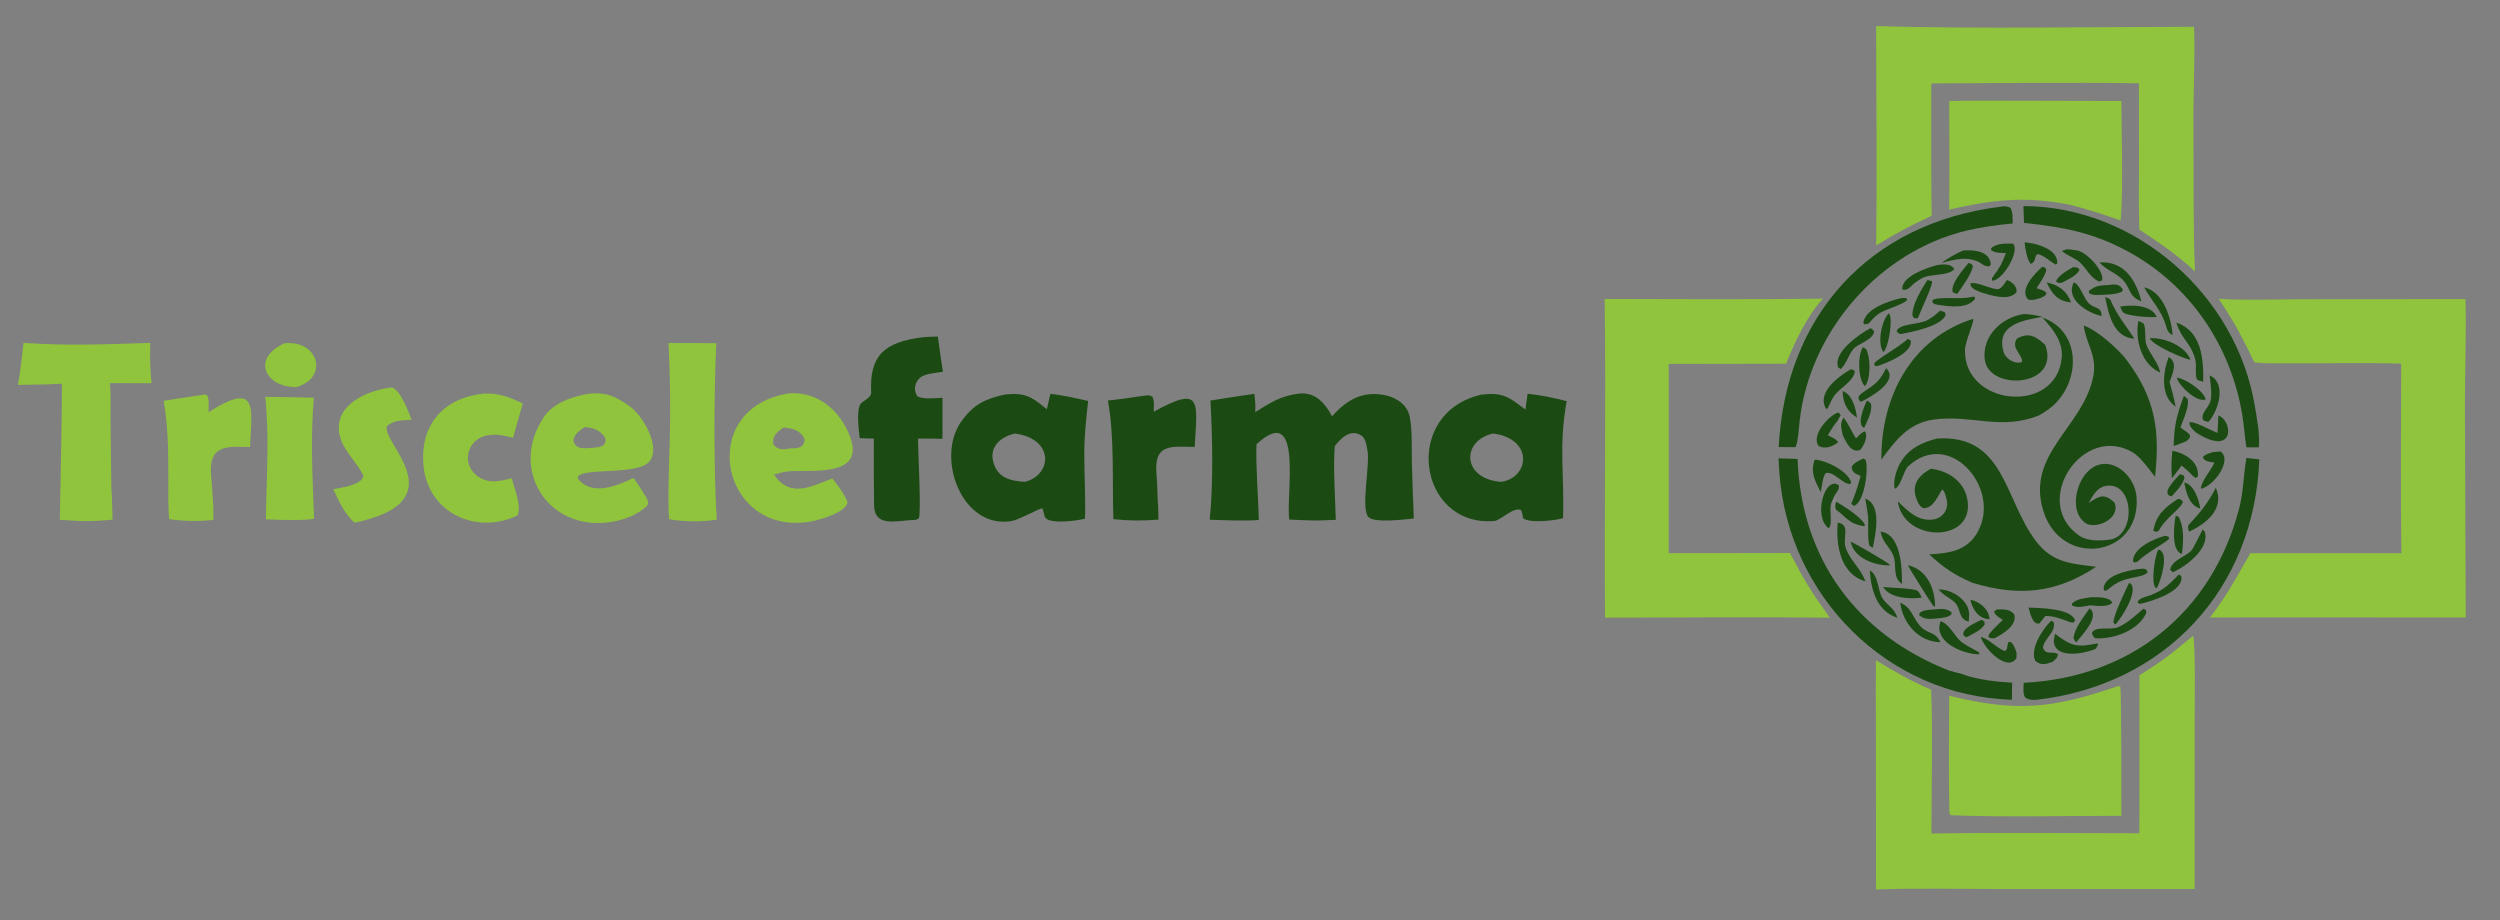 <svg viewBox="0 0 1130 416" height="416" width="1130" xmlns:xlink="http://www.w3.org/1999/xlink" xmlns="http://www.w3.org/2000/svg"><rect x="0" y="0" width="1130" height="416" fill="#808080" stroke="none"/><path d="M1002.83 135.036C1011.94 135.836 1031 135.271 1040.97 135.258L1114.41 135.202C1114.81 150.396 1114.12 168.091 1114.13 183.676L1114.52 279.098L1026.75 279.061L998.909 279.103C1007.32 268.076 1010.28 261.897 1017.16 250.052L1085.42 250.052C1085.01 221.672 1085.29 192.801 1085.34 164.388C1067.92 163.81 1050.34 164.327 1032.91 164.237C1028.31 164.213 1023.54 164.322 1018.98 163.807C1013.03 151.655 1010.4 146.359 1002.83 135.036Z" fill="#90C43C"></path><path d="M725.299 135.135C758.017 135.199 791.267 135.418 823.957 134.995C816.771 142.906 811.187 154.513 807.339 164.387L754.26 164.482L754.251 250.018L786.531 250.004L809.08 249.962C815.693 262.627 818.768 267.579 827.071 279.197C793.499 278.796 759.116 279.18 725.468 279.174C725.092 231.252 725.984 183.078 725.299 135.135Z" fill="#90C43C"></path><path d="M991.348 287.324C992.348 292.426 992.01 316.799 991.998 323.618L991.962 401.827L903.069 401.825C885.362 401.827 865.496 401.368 847.975 402.038L847.892 325.241C847.858 316.307 847.801 307.386 847.928 298.452C857.463 304.169 862.803 307.353 872.882 311.77C873.647 331.825 873.014 356.28 873.024 376.745C904.028 376.271 935.912 376.64 966.984 376.63L967.038 305.173C977.121 299.113 982.306 294.766 991.348 287.324Z" fill="#90C43C"></path><path d="M848.026 11.791C894.412 13.163 944.998 12.139 991.719 12.104C992.229 26.603 991.3 42.236 991.433 56.898C991.631 78.927 991.188 100.698 992.13 122.758C984.968 115.729 975.318 109.326 966.978 103.781C966.637 94.396 966.78 84.721 966.802 75.31L966.787 37.657C936.051 37.153 903.76 37.615 872.948 37.699C872.945 57.617 872.841 77.622 873.113 97.532C862.925 102.274 857.635 105.048 848.04 110.941C848.439 78.293 848.038 44.515 848.026 11.791Z" fill="#90C43C"></path><path d="M957.313 310.111L958.328 310.295C958.974 311.163 958.814 362.932 958.874 368.743C934.749 368.722 905.555 369.464 881.671 368.478L881.116 367.491C880.752 350.07 880.925 331.933 881.05 314.482C911.585 322.034 928.105 320.19 957.313 310.111Z" fill="#90C43C"></path><path d="M587.532 177.868C594.809 177.299 599.008 182.401 602.075 188.16C606.713 182.963 612.268 178.64 619.448 178.164C626.674 177.635 635.879 180.597 637.276 188.722C638.448 195.539 637.991 202.499 638.172 209.414C638.391 217.744 638.703 226.039 639.044 234.361C634.749 234.809 621.223 236.479 618.572 233.741C614.814 229.859 619.58 209.399 617.995 203.142C617.757 201.278 617.119 197.972 615.34 196.852C610.235 193.639 605.914 198.294 603.31 201.673C602.535 211.224 603.512 225.03 603.785 234.964L596.864 235.235C592.411 235.339 587.267 235.02 582.768 234.848C581.011 224.916 589.489 180.892 567.949 200.788C567.522 210.516 568.786 224.62 568.964 235.04C561.968 235.547 553.883 235.131 546.788 234.934C548.455 219.072 548.033 196.966 547.113 181.037C553.736 180.009 560.3 178.941 566.941 178.01C567.372 181.412 567.548 182.87 567.352 186.27C574.712 181.773 578.836 178.856 587.532 177.868Z" fill="#1B4B13"></path><path d="M907.275 45.518L958.871 45.633C958.917 60.424 959.734 85.857 958.549 99.662C950.092 96.785 944.001 94.626 935.267 92.479C915.066 88.595 900.941 90.2 881.021 94.723C881.213 78.427 881.072 61.97 881.046 45.663C889.445 45.407 898.802 45.549 907.275 45.518Z" fill="#90C43C"></path><path d="M454.36 178.306C463.461 177.406 466.223 179.278 473.166 184.967L474.778 178.01C480.373 178.625 486.357 179.987 491.831 181.241C490.992 188.83 490.078 197.367 490.088 204.963C490.102 214.915 490.722 224.461 490.411 234.477C486.66 235.33 476.991 236.671 473.495 234.782C472.011 233.981 472.127 233.022 471.65 231.331L471.205 229.788C469.99 229.588 460.684 234.945 457.212 235.52C434.736 239.242 422.803 206.904 434.499 190.503C439.985 182.812 445.311 180.229 454.36 178.306ZM463.3 217.791C475.971 214.404 476.271 198.204 458.771 195.979C452.703 197.237 447.154 201.666 448.912 208.609C450.789 216.025 456.613 217.383 463.3 217.791Z" fill="#1B4B13"></path><path d="M669.738 178.343C679.403 177.246 682.042 179.486 689.495 185.127L690.462 177.974C696.964 178.663 701.889 179.717 708.154 181.312C704.422 201.729 707.139 213.962 706.506 234.225C702.954 235.296 691.201 236.634 688.457 234.242C688.186 232.702 688.062 231.979 687.528 230.509C683.76 229.045 678.398 235.267 675.295 235.508C640.74 238.197 633.423 186.451 669.738 178.343ZM678.526 217.8C691.378 215.937 693.294 198.31 674.844 195.941C660.449 199.165 660.711 216.457 678.526 217.8Z" fill="#1B4B13"></path><path d="M10.63 155.002C33.192 156.386 45.997 155.63 67.915 154.993C67.772 161.115 67.832 167.108 68.485 173.2L49.726 173.182C50.114 177.79 49.933 185.337 49.966 190.273L50.335 220.596C50.697 225.165 50.735 230.259 50.867 234.875C41.345 235.81 36.639 235.673 27.048 234.925C27.381 214.343 27.939 194.077 27.983 173.443C21.8 173.838 14.378 173.82 8.097 173.968C9.224 168.437 9.942 160.759 10.63 155.002Z" fill="#90C43C"></path><path d="M941.849 147.145C947.826 149.124 957.666 157.896 961.398 162.92C974.492 180.547 976.287 195.002 974.07 215.531C971.588 212.311 967.446 206.513 964.065 204.509C941.429 191.089 917.696 226.84 939.83 242.133C943.522 244.684 949.33 244.478 953.617 243.906C965.793 242.282 964.802 216.887 951.413 219.722C947.751 220.507 945.8 224.298 944.091 227.307C949.073 223.973 951.173 222.919 955.761 227.173C958.69 234.718 947.016 239.425 942.656 236.444C936.111 231.97 937.809 220.918 942.015 215.148C950.583 203.174 964.992 212.85 965.747 225.006C967.414 251.841 931.832 256.879 923.651 231.178C915.389 205.221 941.716 193.011 946.153 170.126C948.01 160.547 942.813 155.337 941.849 147.145Z" fill="#1B4B13"></path><path d="M267.034 177.865C274.41 177.364 278.126 179.146 284.636 183.646C290.492 187.888 298.465 201.274 293.877 208.16C289.284 215.052 264.753 211.228 261.205 215.331L261.325 216.543C267.979 224.408 278.954 219.492 286.354 216.052C288.317 218.654 290.358 222.057 292.134 224.858C292.953 226.524 293.205 226.951 292.538 228.643C288.006 232.679 282.681 234.853 276.47 235.89C248.043 240.635 229.914 212.507 245.695 188.678C250.087 182.046 259.127 178.91 267.034 177.865ZM267.739 202.428C269.73 202.22 271.663 202.269 273.082 200.896C273.965 199.047 273.846 199.828 273.484 197.756C271.015 194.269 268.437 193.397 264.274 193.019C261.709 194.863 259.909 195.879 259.119 199.026C260.264 203.421 263.942 202.598 267.739 202.428Z" fill="#90C43C"></path><path d="M356.67 177.784C369.869 176.932 379.963 185.702 384.319 197.677C390.989 216.012 366.329 212.16 356.222 213.066C354.166 213.25 351.827 213.944 349.839 214.543C357.185 225.241 366.46 219.993 376.174 216.266C378.922 219.551 379.892 220.979 382.061 224.68L383.106 227.008C382.512 231.557 370.674 234.969 366.509 235.71C325.924 242.932 313.857 184.509 356.67 177.784ZM356.565 202.717C360.176 202.524 363.271 202.957 363.716 198.651C361.746 194.273 358.534 193.811 354.283 193.177C351.192 195.262 348.933 196.972 349.567 200.931C351.251 203.064 354.024 203.535 356.565 202.717Z" fill="#90C43C"></path><path d="M416.805 152.476C417.922 152.25 422.523 152.163 423.899 152.114C424.617 157.479 425.359 162.722 426.206 168.069C423.629 168.433 418.101 168.921 416.146 170.5C413.557 172.59 412.586 176.344 414.755 179.186C417.541 180.58 422.622 179.938 426.006 179.809L425.998 198.349C422.449 198.217 418.543 198.27 414.963 198.242C414.901 204.288 416.489 230.62 415.341 234.258C413.861 235.284 413.845 234.957 411.749 235.076C404.558 235.556 395.242 238.084 395.094 228.472C394.938 218.376 394.942 208.35 394.973 198.252L388.584 198.055C388.179 194.204 386.989 185.878 388.953 182.572C390.131 181.094 393.888 179.78 393.767 177.349C392.955 160.954 399.448 154.661 416.805 152.476Z" fill="#1B4B13"></path><path d="M875.55 198.211C906.059 196.281 905.869 225.48 920.085 244.373C927.609 254.371 935.867 254.715 947.462 256.184C929.231 268.268 912.257 269.718 891.508 263.41C883.049 259.733 878.678 256.652 871.963 250.572C881.621 250.039 890.194 248.899 894.775 238.704C903.461 219.371 880.768 193.887 862.536 210.724C860.342 212.75 859.285 219.772 856.488 220.951C855.425 217.746 857.226 212.203 858.883 209.337C862.697 202.739 868.446 200.074 875.55 198.211Z" fill="#1B4B13"></path><path d="M923.187 143.544C939.754 149.315 940.576 169.739 929.763 181.598C927.124 184.492 924.89 185.854 921.501 187.827C904.048 194.691 891.326 187.293 873.928 189.659C862.66 191.191 856.617 199.199 850.393 207.761C850.089 179.603 863.786 152.942 891.92 144.103C892.281 145.782 888.246 154.448 888.165 158.125C887.604 183.563 929.242 187.605 931.887 161.888C932.653 154.442 927.894 148.703 923.187 143.544Z" fill="#1B4B13"></path><path d="M218.829 177.871C225.749 177.678 230.193 179.475 236.286 182.384L231.874 197.877C227.839 196.855 224.562 196.017 220.242 196.792C210.559 198.529 208.225 210.753 216.731 215.806C221.573 218.682 226.023 217.482 231.258 216.167C232.418 220.098 236.131 229.999 233.725 233.072C215.142 241.875 193.338 231.712 191.421 210.467C189.738 191.82 200.551 179.784 218.829 177.871Z" fill="#90C43C"></path><path d="M302.197 155.074C309.409 155.01 316.583 155.076 323.793 155.139C322.625 177.58 322.617 212.792 323.97 234.864C317.781 235.986 308.597 235.846 302.463 234.667C301.704 227.985 302.438 209.18 302.663 201.742C303.159 185.37 302.931 171.436 302.197 155.074Z" fill="#90C43C"></path><path d="M516.39 178.961C518.568 178.752 518.991 178.363 520.793 179.245C521.873 180.921 521.522 183.96 521.486 186.083C543.485 174.018 541.166 181.294 539.994 202.027C529.019 201.793 521.499 200.51 522.744 214.398C523.071 218.044 523.111 222.602 523.297 226.343C523.545 228.795 523.552 232.327 523.632 234.868C516.013 235.406 510.835 235.466 503.252 234.655C502.655 216.975 503.831 198.016 500.765 181.025C505.729 180.567 511.396 179.66 516.39 178.961Z" fill="#1B4B13"></path><path d="M91.978 178.379C92.818 178.238 92.878 178.311 93.69 178.665C94.619 180.792 94.302 183.898 94.255 186.308C116.802 171.998 113.868 184.25 112.999 202.068C101.439 201.64 94.005 201.355 95.493 215.946C95.908 220.017 96.118 224.698 96.409 228.83L96.486 234.963C90.111 235.747 82.805 235.643 76.499 234.634C75.929 229.595 76.088 221.659 76.091 216.442C76.097 203.997 76.012 193.409 74 181.142L91.978 178.379Z" fill="#90C43C"></path><path d="M177.017 175.11C180.821 175.879 184.824 186.335 186.029 189.73C181.849 190.073 178.172 189.839 174.95 192.489C171.697 199.612 207.306 226.404 160.226 236.275C155.479 231.825 153.377 226.868 150.621 221.115C154.348 220.398 161.3 219.545 163.647 216.502C163.834 216.261 164.338 215.181 164.285 215.068C161.1 208.352 154.348 203.088 153.275 195.413C151.466 182.486 166.642 176.322 177.017 175.11Z" fill="#90C43C"></path><path d="M803.885 207.193L812.499 207.42C814.148 252.662 839.247 286.784 881.303 303.231C882.748 303.618 885.883 304.548 887.231 304.8C893.648 307.212 902.63 308.186 909.48 308.586L909.383 316.288C853.012 314.653 808.331 269.436 804.268 213.657C804.112 211.504 803.998 209.348 803.885 207.193Z" fill="#1B4B13"></path><path d="M881.303 303.231C882.748 303.618 885.883 304.548 887.231 304.8C885.847 305.899 883.758 307.901 882.134 307.988C880.927 306.347 881.328 305.551 881.303 303.231Z" fill="#1B4B13"></path><path d="M904.086 93.454C905.907 93.146 907.163 93.092 908.667 93.91C909.891 95.689 909.668 98.733 909.729 101.007C902.486 101.71 895.698 102.586 888.76 104.263C849.13 113.843 818.051 149.864 813.455 190.178C813.189 192.51 812.657 200.518 811.531 202.125L803.962 202.073C807.018 142.639 844.87 100.862 904.086 93.454Z" fill="#1B4B13"></path><path d="M914.576 93.133C965.625 93.344 1010.92 133.565 1019.2 183.618C1020.18 189.548 1021.53 196.173 1020.99 202.207L1015.37 202.194C1014.56 197.177 1014.28 192.088 1013.43 187.081C1008.14 155.928 989.656 128.651 961.653 113.572C945.8 105.036 932.597 102.647 914.852 100.749L914.576 93.133Z" fill="#1B4B13"></path><path d="M119.89 179.382C127.208 179.474 134.558 179.528 141.87 179.764C140.24 198.485 141.299 215.725 141.973 234.483C137.281 235.416 125.207 234.974 120.184 234.726C120.431 215.638 121.832 198.569 119.89 179.382Z" fill="#90C43C"></path><path d="M1015.36 207.009L1021.21 207.641C1018.99 266.349 978.568 309.726 920.309 316.341C918.009 316.336 917.078 316.407 915.321 315.253C914.282 313.452 914.643 310.793 914.716 308.63C962.945 306.196 999.724 277.111 1012.09 229.858C1014.08 222.224 1014.05 214.645 1015.36 207.009Z" fill="#1B4B13"></path><path d="M914.877 141.94C917.849 141.997 920.443 142.595 923.353 143.163C915.042 144.745 901.678 146.468 905.707 159.339C906.61 162.221 911.065 164.944 913.983 163.561C914.142 160.099 908.83 157.5 911.618 153.109C916.962 149.911 920.472 152.181 924.432 155.89C931.579 175.047 898.722 177.039 897.086 162.358C895.894 151.664 905.011 143.318 914.877 141.94Z" fill="#1B4B13"></path><path d="M872.778 211.882C881.34 212.856 888.423 218.283 889.42 226.821C891.617 245.642 860.271 245.04 857.823 226.605C862.376 231.007 867.109 235.973 874.149 234.749C878.287 234.029 880.941 229.999 879.891 225.874C879.533 224.466 879.118 222.066 877.871 221.244C875.607 224.606 873.933 229.778 869.279 229.686C868.387 229.128 867.752 228.67 867.241 227.704C863.471 220.579 865.843 215.549 872.778 211.882Z" fill="#1B4B13"></path><path d="M128.606 155.172C144.255 153.599 148.572 170.799 133.993 174.95C119.958 175.171 113.36 162.015 128.606 155.172Z" fill="#90C43C"></path><path d="M820.255 207.762C825.419 208.029 835.129 212.878 836.74 218.015L836.269 218.801C834.54 218.811 832.757 217.325 831.254 216.32C829.033 214.798 827.693 213.481 825.268 213.776C823.898 215.363 823.486 219.996 822.999 222.482C820.386 217.277 818.157 213.62 820.255 207.762Z" fill="#1B4B13"></path><path d="M927.156 280.533L928.289 281.224C929.31 285.962 923.881 288.565 923.415 292.752C924.849 296.626 928.175 293.83 930.242 295.827C929.633 297.831 929.528 297.462 927.834 299.112C924.662 300.26 922.6 300.952 919.937 298.673C917.354 293.347 923.375 284.121 927.156 280.533Z" fill="#1B4B13"></path><path d="M968.778 275.174L969.939 275.666L970.18 276.932C966.719 284.973 955.356 288.971 947.128 288.518C946.023 287.788 945.962 287.319 945.546 286.102C946.905 282.84 953.675 284.867 957.044 283.606C961.231 282.038 965.372 278.053 968.778 275.174Z" fill="#1B4B13"></path><path d="M1002.7 187.801C1009.29 190.079 1010.47 206.835 992.655 195.565L992.397 195.333C990.937 194.006 989.67 192.809 989.591 190.93C991.711 190.096 998.892 194.476 1002.33 195.652L1002.7 187.801Z" fill="#1B4B13"></path><path d="M830.646 236.266C836.581 236.907 832.749 243.422 834.231 247.589C836.323 253.472 841.018 256.786 843.174 262.781C831.853 259.502 829.788 246.379 830.646 236.266Z" fill="#1B4B13"></path><path d="M983.712 145.846C995.156 149.604 996.06 162.351 995.854 172.534C994.984 172.339 994.105 172.033 993.253 171.761C991.871 170.123 993.082 165.518 992.209 162.315C990.16 154.802 986.385 154.011 983.712 145.846Z" fill="#1B4B13"></path><path d="M875.624 119.809C878.107 119.398 881.809 119.067 883.296 121.518C881.66 124.482 873.374 123.967 870.085 125.153C868.09 125.873 866.561 127.095 864.884 128.351C863.4 129.735 861.829 131.723 859.778 130.739C859.564 124.768 871.087 121.005 875.624 119.809Z" fill="#1B4B13"></path><path d="M1000.49 204.301L1003.72 204.076C1009.08 207.933 1000.89 219.589 994.799 220.944C994.673 217.97 999.053 213.088 1000.94 209.104C998.934 208.747 996.433 208.741 995.686 206.691C996.605 205.297 998.819 204.849 1000.49 204.301Z" fill="#1B4B13"></path><path d="M826.152 196.719C827.78 197.613 830.246 198.527 830.805 199.898C828.366 201.876 825.005 203.144 822.032 201.607C818.228 196.548 827.539 186.88 831.121 186.461L831.997 187.611L830.537 190.286C828.836 192.158 827.488 194.551 826.152 196.719Z" fill="#1B4B13"></path><path d="M909.894 110.1C913.131 113.367 905.336 126.803 900.491 126.884L900.278 125.932L901.254 124.427C904.03 120.814 905.111 118.627 906.653 114.397C904.251 114.253 901.957 114.471 900.089 113.143L899.937 112.184C902.851 109.79 906.152 110.176 909.894 110.1Z" fill="#1B4B13"></path><path d="M1001.56 220.474C1005.72 230.064 997.078 236.781 989.544 240.276C988.995 239.444 988.681 237.877 989.409 237.096C994.641 231.482 998.043 227.307 1001.56 220.474Z" fill="#1B4B13"></path><path d="M934.287 112.678C935.648 112.781 937.242 112.925 938.58 113.125C943.048 113.794 951.019 122.139 950.22 126.694L948.717 127.294C944.362 125.109 943.315 121.43 939.719 118.251C938.242 116.945 932.71 114.576 932.005 113.342L934.287 112.678Z" fill="#1B4B13"></path><path d="M981.919 203.729C987.098 204.738 993.794 208.265 993.479 214.941C993.447 215.605 993.141 215.614 992.581 216.01L991.424 215.373C989.775 213.513 987.914 211.995 986.033 210.374C985.053 211.95 982.891 214.622 981.689 216.189C981.383 211.545 981.385 208.329 981.919 203.729Z" fill="#1B4B13"></path><path d="M907.093 126.592C909.119 127.06 911.991 129.573 911.435 132.044C908.22 136.289 899.561 133.434 895.526 132.168C893.452 131.281 890.856 130.649 890.566 128.194C892.773 126.903 899.299 130.627 903.133 130.726C904.935 130.197 905.976 128.2 907.093 126.592Z" fill="#1B4B13"></path><path d="M877.167 280.788C881.386 282.265 883.458 287.682 886.669 290.232C888.178 291.43 892.733 293.861 894.542 294.873L894.642 295.748C887.085 295.745 873.601 289.996 877.167 280.788Z" fill="#1B4B13"></path><path d="M923.086 120.599C924.515 120.917 924.032 120.608 924.913 121.74C924.828 124.051 921.868 128.116 920.514 130.272C922.104 130.797 924.017 131.215 925.061 132.461C924.33 134.039 924.298 133.663 922.432 134.674C920.458 135.184 918.413 136.077 916.595 135.308C912.657 130.826 919.773 123.539 923.086 120.599Z" fill="#1B4B13"></path><path d="M916.904 274.619C921.879 274.834 936.521 274.886 937.941 280.561L937.193 281.394L935.635 281.219C932.157 279.891 928.227 278.298 924.484 278.427C923.595 279.597 922.72 280.686 921.789 281.822C918.684 282.537 917.563 277.015 916.904 274.619Z" fill="#1B4B13"></path><path d="M902.688 275.454C905.642 275.386 908.707 275.244 910.503 277.873C911.677 282.823 905.137 286.682 901.433 288.525C900.971 288.539 899.802 288.401 899.28 288.356L898.723 287.469C899.341 285.614 903.703 281.77 905.31 280.18C903.822 279.196 901.493 278.066 901.392 276.263L902.688 275.454Z" fill="#1B4B13"></path><path d="M895.296 287.831L895.507 287.906C899.975 289.435 901.823 292.474 906.141 294.293C907.7 293.426 906.854 292.794 907.805 290.181L908.723 290.131C910.137 290.957 910.784 293.186 911.448 294.785L911.461 297.415C907.484 303.976 896.88 293.41 895.296 287.831Z" fill="#1B4B13"></path><path d="M987.103 178.913L988.7 180.203C989.938 183.133 986.713 189.945 985.538 193.183C987.193 194.612 988.405 194.85 989.898 196.729C989.751 198.466 989.753 197.971 988.12 199.476C986.483 200.217 984.221 200.964 982.49 201.593C982.706 192.135 983.917 187.714 987.103 178.913Z" fill="#1B4B13"></path><path d="M827.593 227.766C826.768 230.853 828.51 237.265 826.532 238.744C819.332 233.464 824.959 214.58 831.199 219.411C831.279 221.443 830.522 221.912 829.313 223.853C828.911 224.737 827.838 226.96 827.593 227.766Z" fill="#1B4B13"></path><path d="M836.446 166.969C837.878 167.156 837.39 166.912 838.383 167.794C837.98 172.252 831.644 175.279 829.005 178.996C827.958 180.469 827.111 182.442 826.377 184.095C826.013 184.763 826.259 184.456 825.449 184.881C820.883 177.479 831.111 170.077 836.446 166.969Z" fill="#1B4B13"></path><path d="M845.544 148.303C846.286 148.775 846.527 149.118 847.118 149.777C846.721 153.672 839.753 155.244 837.585 157.923C835.411 160.609 834.738 164.241 832.016 166.806L830.925 166.119C828.154 159.435 840.596 150.864 845.544 148.303Z" fill="#1B4B13"></path><path d="M832.864 196.549C832.193 193.281 831.552 191.618 833.255 188.708C835.907 192.147 836.769 194.963 838.939 198.146C840.06 197.031 841.527 195.231 842.987 195.018C844.484 197.314 842.475 201.381 840.892 203.3C836.832 205.175 834.307 199.721 832.864 196.549Z" fill="#1B4B13"></path><path d="M842.186 207.268L843.203 207.743C844.747 211.813 842.774 227.227 837.951 228.664L836.781 227.724C838.73 222.866 839.663 220.216 840.979 215.15C838.681 214 836.988 213.682 836.987 210.888C838.115 209.085 840.257 208.258 842.186 207.268Z" fill="#1B4B13"></path><path d="M948.918 118.623C960.103 117.857 965.533 126.625 967.882 136.183C961.899 134.043 963.172 130.065 959.231 126.208C956.263 123.304 952.072 122.076 948.918 118.623Z" fill="#1B4B13"></path><path d="M928.881 286.472C936.371 292.189 938.891 292.701 947.971 290.82L948.39 291.283L947.304 293.253C942.474 295.381 929.041 298.139 928.295 289.971C928.251 289.496 928.754 287.086 928.881 286.472Z" fill="#1B4B13"></path><path d="M858.912 272.42C864.293 274.559 864.672 279.94 868.429 283.509C871.835 286.744 874.625 285.318 877.117 290.245C867.311 290.261 860.005 281.715 858.912 272.42Z" fill="#1B4B13"></path><path d="M995.618 239.264L996.536 240.274C998.985 247.818 988.26 255.918 982.299 258.574C981.32 258.193 981.625 258.317 980.89 257.392C981.96 252.961 988.107 251.599 990.617 248.705C991.434 247.763 994.825 240.809 995.618 239.264Z" fill="#1B4B13"></path><path d="M915.096 109.544C920.192 109.806 930.34 112.624 929.891 119.022L929.184 119.607L927.707 118.695C916.939 110.658 922.154 117.746 917.869 119.295C916.07 116.973 915.417 112.399 915.096 109.544Z" fill="#1B4B13"></path><path d="M887.391 113.207C892.163 112.887 899.429 113.385 899.838 119.594L899.052 120.457C896.823 120.321 896.565 119.732 894.522 118.448C888.383 115.697 883.97 117.387 877.55 118.756C881.28 116.332 883.256 115.036 887.391 113.207Z" fill="#1B4B13"></path><path d="M966.516 145.1C967.531 145.427 968.001 145.727 968.914 146.235C970.151 148.588 969.238 153.091 970.121 155.695C971.505 159.776 975.913 164.307 976.353 168.395C967.865 164.631 965.004 153.545 966.516 145.1Z" fill="#1B4B13"></path><path d="M877 140.405C877.709 140.606 878.385 140.901 879.073 141.173L879.449 142.34C877.425 147.52 864.183 150.038 859.154 151.008C858.08 150.71 857.983 150.591 857.255 149.738C858.171 146.203 867.684 146.744 871.414 144.592C873.901 143.158 874.846 142.261 877 140.405Z" fill="#1B4B13"></path><path d="M998.749 169.694C1006.5 173.049 1002.84 185.526 998.284 190.65C997.6 190.71 996.665 190.299 995.982 190.063L995.85 189.818C994.362 187.054 998.522 183.998 999.167 181.242C999.912 178.056 999.125 173.002 998.749 169.694Z" fill="#1B4B13"></path><path d="M966.292 257.259C968.275 257.108 970.245 256.492 970.755 258.689C967.703 261.865 960.361 259.809 953.333 266.036C952.969 266.487 952.086 266.836 951.522 267.108L950.825 266.434C950.694 260.077 961.579 257.934 966.292 257.259Z" fill="#1B4B13"></path><path d="M850.006 240.278C859.307 241.32 859.795 257.052 859.689 263.996C855.019 260.624 857.636 255.254 855.67 250.84C853.859 246.773 850.946 245.287 850.006 240.278Z" fill="#1B4B13"></path><path d="M951.531 134.275C952.214 134.467 953.679 134.974 953.952 135.63C956.704 142.248 960.918 147.181 964.761 153.088C955.134 152.594 953.045 141.715 951.531 134.275Z" fill="#1B4B13"></path><path d="M984.892 259.63L985.918 260.387C987.518 267.21 972.313 271.936 967.279 272.961L966.199 272.456C966.387 270.245 970.102 269.806 972.237 268.942C978.342 266.474 980.442 264.143 984.892 259.63Z" fill="#1B4B13"></path><path d="M862.374 255.476C871.057 257.428 874.708 266.185 874.647 274.352C874.383 274.179 874.197 274.05 873.943 273.854L873.639 273.615C873.361 273.4 862.498 256.194 862.374 255.476Z" fill="#1B4B13"></path><path d="M859.404 134.695L861.469 134.67L862.086 135.485C860.905 137.458 851.717 139.985 849.258 141.741C847.308 143.133 846.177 144.497 844.609 146.274L842.84 146.634L842.208 146.005C843.037 139.347 854.019 136.042 859.404 134.695Z" fill="#1B4B13"></path><path d="M978.515 242.191L980.166 242.522L980.499 243.386C979.018 245.433 970.703 249.34 966.064 253.924L964.782 254.26L964.098 253.711C964.16 247.547 973.523 243.599 978.515 242.191Z" fill="#1B4B13"></path><path d="M862.316 153.175L863.624 153.865C864.838 159.446 852.497 164.241 848.339 165.544L847.376 165.287L847.148 164.292C848.252 162.318 858.088 157.146 862.316 153.175Z" fill="#1B4B13"></path><path d="M984.503 225.495C986.046 225.849 985.479 225.544 986.631 226.704C986.523 229.42 978.454 234.314 975.839 239.834L974.748 240.413L973.309 239.956C974.453 232.775 978.678 229.169 984.503 225.495Z" fill="#1B4B13"></path><path d="M843.092 225.372C850.748 228.083 847.723 241.643 846.517 247.564C846.136 247.415 845.462 246.992 845.078 246.77C843.936 244.17 844.686 236.229 844.313 232.973C844.023 230.43 843.534 227.887 843.092 225.372Z" fill="#1B4B13"></path><path d="M937.396 127.612C940.157 128.541 941.767 134.748 944.067 137.02C946.939 139.855 949.862 138.397 949.942 142.838C943.582 141.559 933.291 135.191 937.396 127.612Z" fill="#1B4B13"></path><path d="M945.287 269.933C947.973 269.944 953.604 269.719 954.758 272.431C952.499 274.631 947.819 273.798 944.775 273.602C941.852 274.09 939.302 274.885 936.643 273.732L936.473 272.814C938.918 270.576 942.032 270.438 945.287 269.933Z" fill="#1B4B13"></path><path d="M969.135 129.868C977.811 131.759 981.358 143.682 982.05 151.314C980.128 150.947 979.446 148.751 978.964 147.061C977.084 140.469 972.358 135.738 969.135 129.868Z" fill="#1B4B13"></path><path d="M852.533 166.396C858.658 172.31 845.118 179.688 841.113 181.647C838.802 179.692 840.675 178.294 842.388 177.153C847.859 173.509 849.589 172.266 852.533 166.396Z" fill="#1B4B13"></path><path d="M890.922 134.278C891.479 134.056 892.007 134.149 892.647 134.161L892.694 135.147C889.149 139.767 881.11 138.499 876.14 137.819C874.329 137.417 874.65 137.743 873.405 136.616L873.602 135.62C876.337 133.903 885.431 135.416 890.658 134.335L890.922 134.278Z" fill="#1B4B13"></path><path d="M971.646 152.885C977.8 152.369 987.991 156.302 990.051 162.647C986.473 161.965 973.108 156.082 971.646 152.885Z" fill="#1B4B13"></path><path d="M871.153 126.596C871.782 126.619 872.666 126.97 873.297 127.184C873.696 128.828 868.129 140.488 866.864 143.845L865.155 143.834L864.425 142.722C864.226 137.644 868.486 130.791 871.153 126.596Z" fill="#1B4B13"></path><path d="M980.256 161.372C984.537 164.079 981.963 168.687 980.655 172.678C981.696 176.483 982.659 179.91 983.373 183.809C976.356 179.049 977.603 168.27 980.256 161.372Z" fill="#1B4B13"></path><path d="M845.153 257.859C849.017 259.634 848.861 267.625 851.002 270.611C853.548 274.163 856.018 274.573 857.634 279.192C848.375 276.443 845.645 266.475 845.153 257.859Z" fill="#1B4B13"></path><path d="M842.059 156.905C842.42 157.072 843.135 157.578 843.502 157.823C845.503 161.542 845.697 171.082 843.007 174.54C839.838 172.05 839.49 160.577 842.059 156.905Z" fill="#1B4B13"></path><path d="M962.368 263.411L963.234 263.942C966.342 267.739 958.985 279.212 956.268 282.227C955.755 282.013 955.646 281.794 955.242 281.372C955.453 277.562 960.615 267.175 962.368 263.411Z" fill="#1B4B13"></path><path d="M876.166 266.38C880.244 266.406 884.731 268.347 887.434 271.505C890.297 274.85 890.21 276.837 889.882 280.938C885.049 279.918 886.4 274.942 883.54 272.289C880.908 269.846 879.046 269.645 876.166 266.38Z" fill="#1B4B13"></path><path d="M953.456 128.786C956.242 128.345 957.986 128.412 959.54 130.856L959.19 131.811C956.647 133.152 952.686 133.106 949.704 133.29C947.686 133.331 945.994 133.563 944.265 132.514L944.14 131.556C947.298 128.883 949.372 129.081 953.456 128.786Z" fill="#1B4B13"></path><path d="M958.322 138.584C963.287 137.648 972.684 137.77 974.831 143.307C970.894 143.479 964.88 143.039 961.029 141.912C959.185 141.372 959.027 140.198 958.322 138.584Z" fill="#1B4B13"></path><path d="M975.592 248.385C980.761 249.51 976.73 262.353 974.979 265.65L974.405 265.728C972.108 263.855 973.94 250.868 975.592 248.385Z" fill="#1B4B13"></path><path d="M836.529 244.836C838.474 245.585 853.592 254.354 854.503 255.502C847.85 255.909 837.805 252.333 836.529 244.836Z" fill="#1B4B13"></path><path d="M829.8 230.36C829.355 228.682 829.445 228.43 829.922 226.744C833.348 228.733 841.357 233.72 842.997 237.333L842.585 237.832C835.208 236.805 833.718 232.755 829.8 230.36Z" fill="#1B4B13"></path><path d="M944.494 274.97C949.338 278.684 941.195 286.892 938.437 290.342C937.853 289.763 937.607 289.206 937.21 288.485C937.64 283.981 941.854 278.788 944.494 274.97Z" fill="#1B4B13"></path><path d="M851.177 265.28C856.171 265.878 861.016 265.655 865.864 266.679C867.407 267.006 867.908 268.749 868.602 270.147C863.168 270.85 854.221 270.487 851.177 265.28Z" fill="#1B4B13"></path><path d="M873.754 275.506C876.989 275.293 879.643 274.691 882.134 276.795L882.029 277.706C880.552 279.065 878.525 279.135 876.511 279.44C873.235 279.7 870.013 280.441 867.448 278.015L867.674 277.037C869.368 275.671 871.558 275.715 873.754 275.506Z" fill="#1B4B13"></path><path d="M983.454 232.978L984.82 233.726C987.367 238.573 986.891 245.117 986.224 250.365C981.216 249.137 982.626 236.667 983.454 232.978Z" fill="#1B4B13"></path><path d="M889.802 118.848C891.418 119.411 890.968 119.006 891.722 120.249C891.278 123.78 886.914 129.569 884.783 132.738C883.646 132.607 883.486 132.594 882.557 131.935C881.828 127.858 887.283 122.026 889.802 118.848Z" fill="#1B4B13"></path><path d="M853.711 141.606C855.713 143.134 853.979 156.281 851.343 159.169C848.362 155.583 850.424 144.896 853.711 141.606Z" fill="#1B4B13"></path><path d="M983.858 170.716C987.632 170.983 995.993 176.507 997.001 180.557C993.102 182.062 985.129 174.806 983.858 170.716Z" fill="#1B4B13"></path><path d="M925.105 127.661C930.45 128.743 934.292 131.565 936.124 136.699C929.88 136.079 927.59 132.874 925.105 127.661Z" fill="#1B4B13"></path><path d="M895.617 280.127L896.963 280.975L897.072 282.18C895.765 284.785 891.358 286.755 888.812 288.025L887.575 287.331C886.225 284.158 893.117 281.45 895.617 280.127Z" fill="#1B4B13"></path><path d="M985.325 214.348L986.977 214.837L987.377 215.921C986.616 219.172 983.783 221.913 981.543 224.371C976.226 223.311 983.65 216.246 985.325 214.348Z" fill="#1B4B13"></path><path d="M937.024 120.75C939.076 120.971 938.783 120.606 939.915 121.815C939.356 124.252 934.215 126.622 932.111 127.739C930.207 127.897 930.553 128.179 929.383 127.244C930.02 124.602 934.821 122.043 937.024 120.75Z" fill="#1B4B13"></path><path d="M987.3 218.054C991.84 219.158 993.878 225.854 994.538 229.881C989.452 228.459 988.09 222.541 987.3 218.054Z" fill="#1B4B13"></path><path d="M890.626 271.043C894.967 271.998 898.849 275.232 899.29 279.847C894.551 279.901 891.367 275.352 890.626 271.043Z" fill="#1B4B13"></path><path d="M843.797 181.089C844.76 181.374 844.916 181.67 845.64 182.422C846.496 185.793 844.028 190.175 842.584 193.428C838.973 191.825 842.696 183.668 843.797 181.089Z" fill="#1B4B13"></path><path d="M832.862 176.722C837.334 178.366 838.803 184.568 839.34 188.757C834.697 185.807 833.025 182.035 832.862 176.722Z" fill="#1B4B13"></path><defs><linearGradient y2="192.108" x2="832.582" y1="192.534" x1="829.841" gradientUnits="userSpaceOnUse" id="gradient_0"><stop stop-opacity="0" stop-color="white" offset="0"></stop><stop stop-opacity="0.047" stop-color="#F7F7F7" offset="1"></stop></linearGradient></defs><path d="M831.997 187.611L833.255 188.708C831.552 191.618 832.193 193.281 832.864 196.549L831.48 196.366C829.876 194.404 830.048 192.654 830.537 190.286L831.997 187.611Z" fill="url(#gradient_0)"></path><defs><linearGradient y2="228.096" x2="829.534" y1="228.25" x1="827.624" gradientUnits="userSpaceOnUse" id="gradient_1"><stop stop-opacity="0" stop-color="white" offset="0"></stop><stop stop-opacity="0.067" stop-color="#F3F4F2" offset="1"></stop></linearGradient></defs><path d="M827.593 227.766C827.838 226.96 828.911 224.737 829.313 223.853L829.922 226.744C829.445 228.43 829.355 228.682 829.8 230.36L829.213 231.426L828.518 231.213L827.593 227.766Z" fill="url(#gradient_1)"></path></svg>